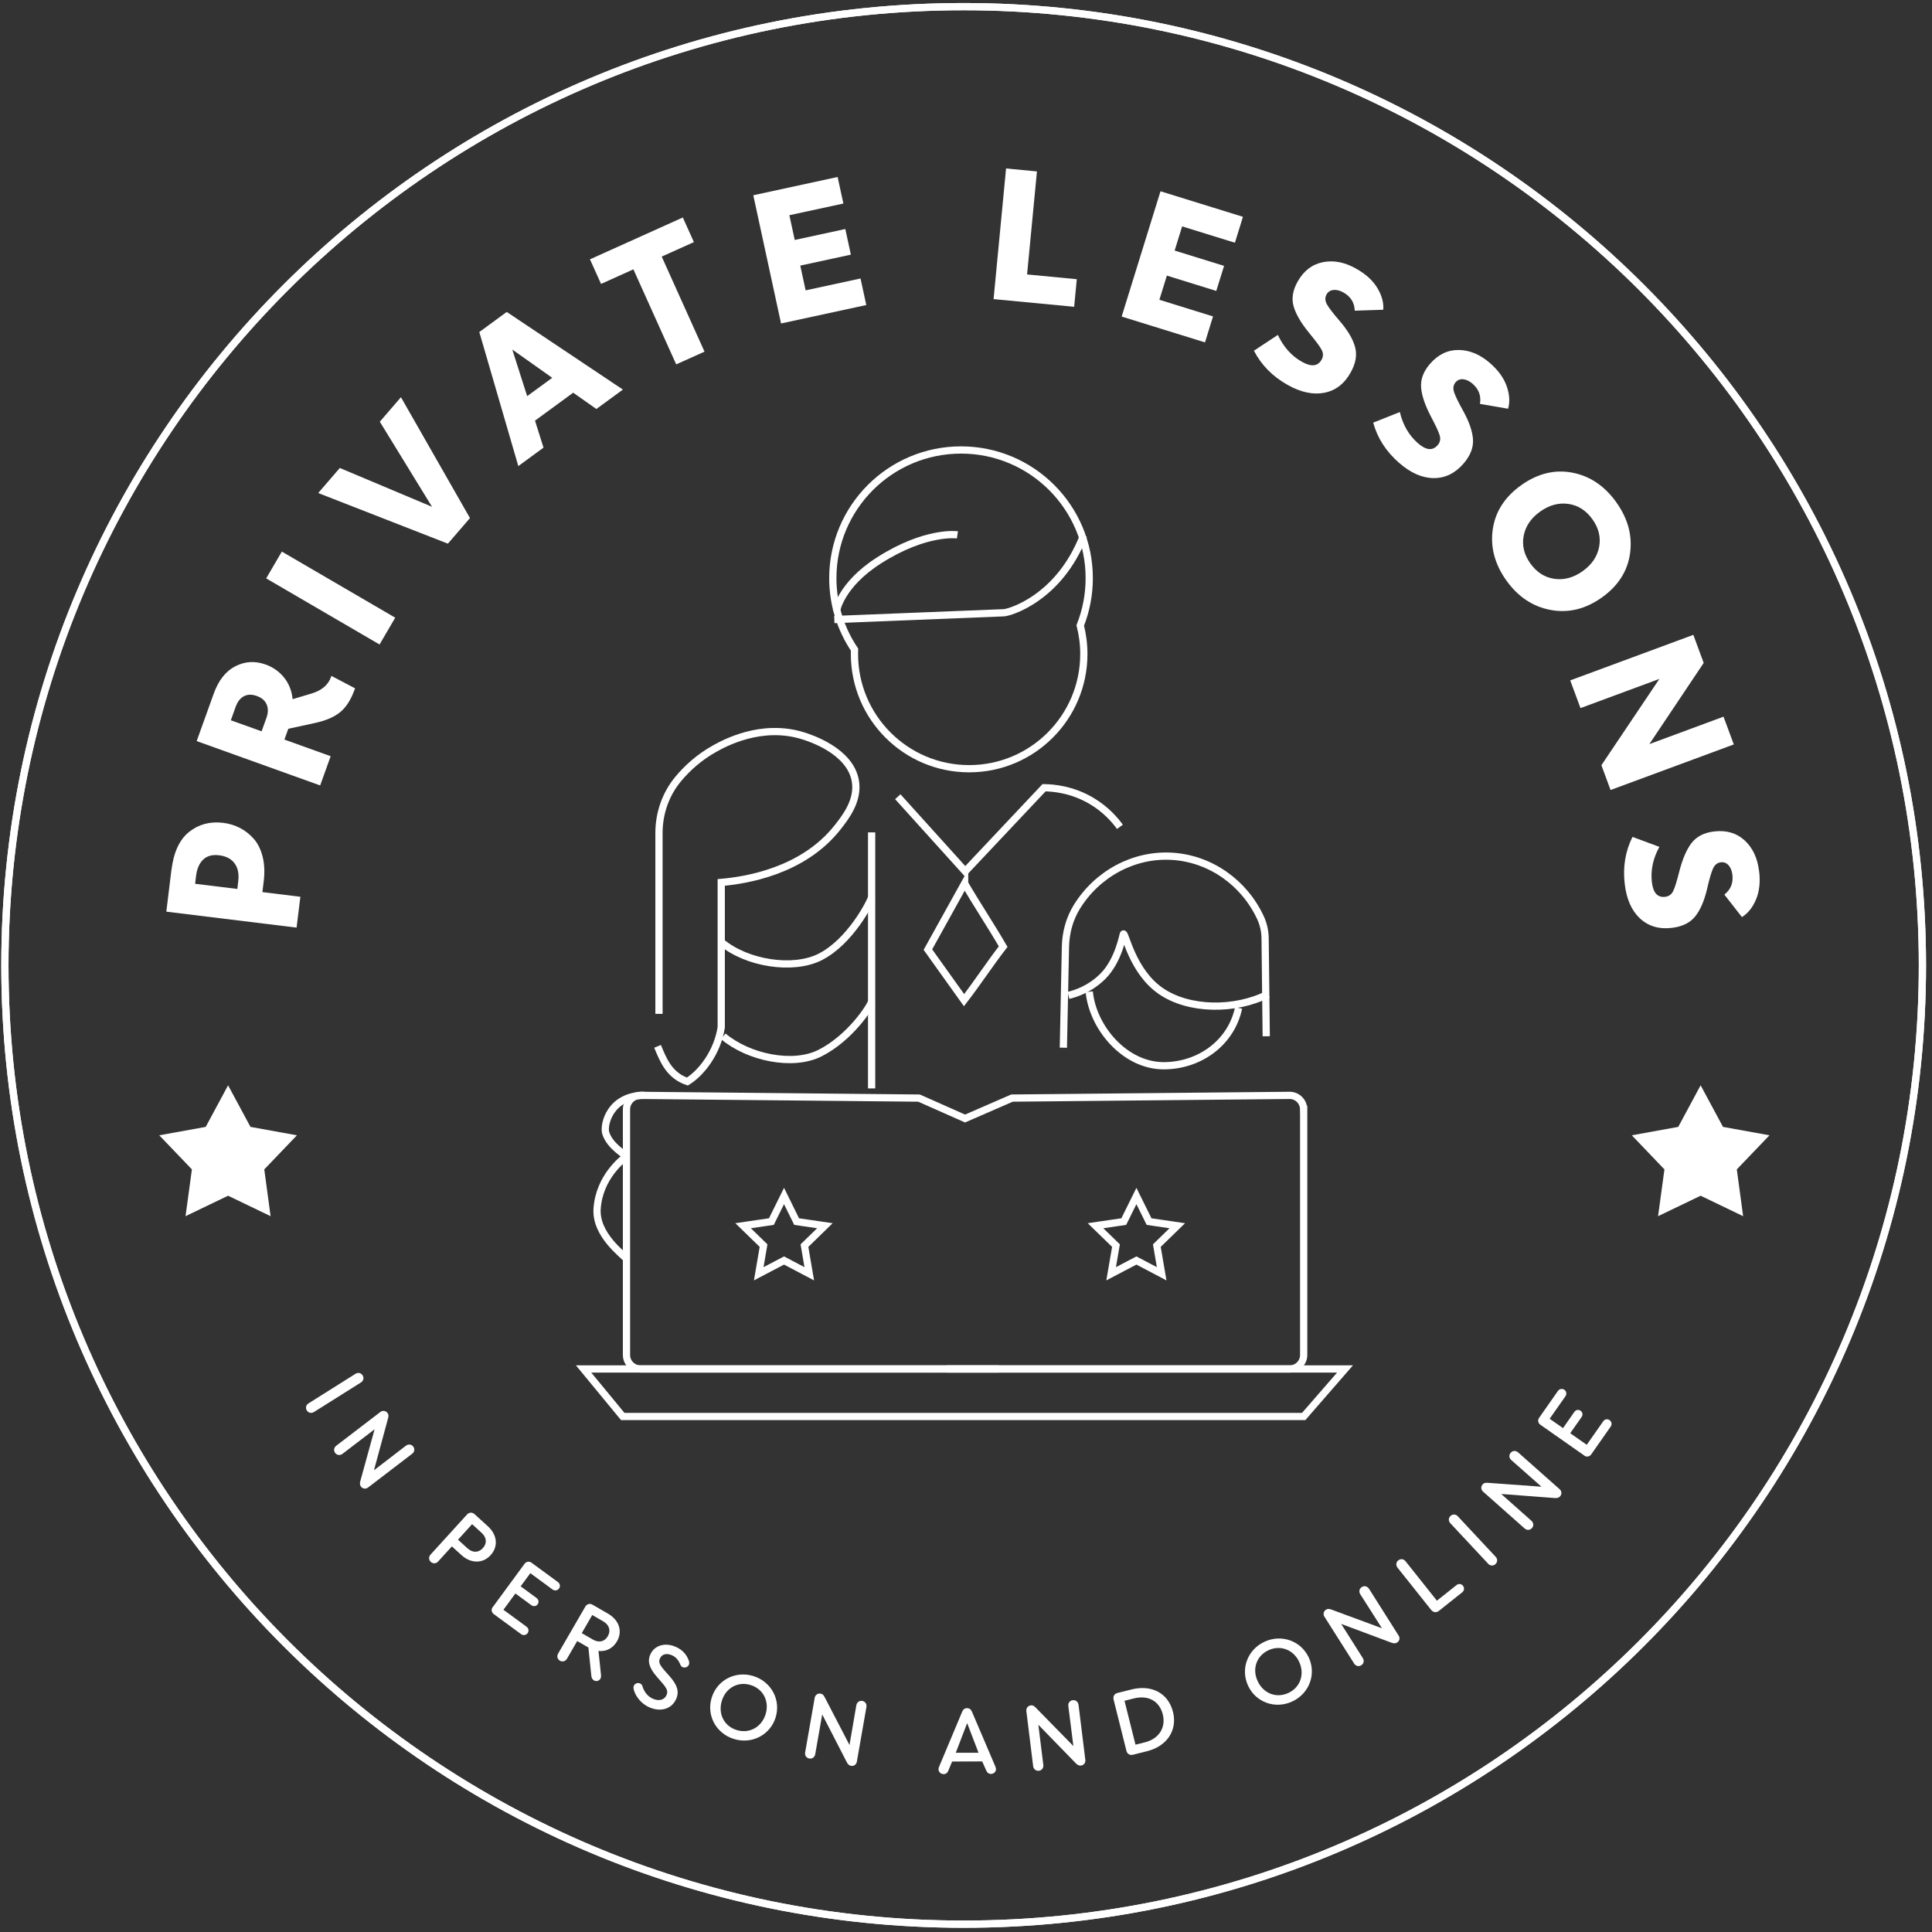 <svg xmlns="http://www.w3.org/2000/svg" width="267" height="267" viewBox="0 0 267 267" fill="none"><rect x="0" y="0" width="267" height="267" fill="#333333" stroke="none"/><path d="M150.531 79.906C150.531 70.119 142.599 62.187 132.812 62.187C123.025 62.187 115.094 70.119 115.094 79.906C115.094 83.562 116.203 86.957 118.098 89.78C118.092 89.982 118.085 90.183 118.085 90.385C118.085 99.137 125.183 106.235 133.935 106.235C142.687 106.235 149.785 99.137 149.785 90.385C149.785 89.02 149.61 87.696 149.288 86.439C150.087 84.416 150.531 82.211 150.531 79.906Z" stroke="white" stroke-miterlimit="10"></path><path d="M115.302 85.619L138.674 84.685C139.366 84.718 146.37 82.749 149.738 74.011" stroke="white" stroke-miterlimit="10"></path><path d="M132.316 73.916C132.316 73.916 127.994 73.291 121.48 77.445C116.136 80.853 115.592 84.456 115.592 84.456" stroke="white" stroke-miterlimit="10"></path><path d="M91.07 140.113V115.114C91.07 112.392 91.991 109.737 93.732 107.647C94.949 106.188 96.596 104.662 98.787 103.445C100.057 102.74 105.233 99.876 111.014 101.698C111.854 101.96 117.487 103.734 118.206 107.915C118.67 110.577 116.909 112.876 115.753 114.341C110.906 120.492 102.894 121.668 99.674 121.95V141.988C99.116 145.497 96.912 148.28 94.996 149.47C92.462 148.616 91.628 146.425 90.876 144.603" stroke="white" stroke-miterlimit="10"></path><path d="M120.458 115.034V150.417" stroke="white" stroke-miterlimit="10"></path><path d="M99.681 130.191C103.156 133.129 109.582 134.157 113.346 132.248C117.514 130.131 120.296 124.666 120.458 123.994" stroke="white" stroke-miterlimit="10"></path><path d="M99.95 143.211C103.425 146.149 109.582 147.439 113.339 145.53C117.507 143.413 120.29 139.091 120.451 138.419" stroke="white" stroke-miterlimit="10"></path><path d="M124.074 110.107C127.18 113.548 130.285 116.983 133.391 120.425C137.021 116.573 140.657 112.715 144.287 108.863C145.53 108.877 148.138 109.078 150.861 110.691C152.844 111.868 154.087 113.326 154.773 114.267" stroke="white" stroke-miterlimit="10"></path><path d="M133.31 122.085C131.616 125.137 129.929 128.182 128.235 131.233C129.902 133.566 131.562 135.892 133.229 138.224C135.031 135.892 136.832 133.149 138.634 130.823C136.859 127.772 135.085 125.137 133.31 122.092V122.085Z" stroke="white" stroke-miterlimit="10"></path><path d="M146.955 144.791C147.049 140.14 147.143 135.495 147.244 130.843C147.284 128.894 147.802 126.972 148.83 125.311C151.647 120.761 156.708 118.005 162.012 118.341C167.268 118.67 171.953 121.977 174.205 126.844C174.615 127.738 174.83 128.713 174.837 129.694C174.891 134.198 174.938 138.701 174.992 143.211" stroke="white" stroke-miterlimit="10"></path><path d="M147.661 137.558C148.575 137.343 150.592 136.732 152.4 134.937C154.699 132.658 155.209 128.887 155.27 129.076C155.559 129.076 156.547 134.265 160.385 136.933C164.284 139.649 170.696 139.696 175.234 137.39" stroke="white" stroke-miterlimit="10"></path><path d="M150.531 137.054C151.008 141.995 155.438 147.298 160.849 147.285C165.756 147.271 170.159 144.126 171.167 139.299" stroke="white" stroke-miterlimit="10"></path><path d="M86.661 174.044C86.17 173.419 82.271 170.677 82.52 167.033C82.822 162.651 86.089 160.157 86.513 159.861C86.519 159.861 86.533 159.861 86.54 159.848C86.667 159.687 84.268 158.483 83.703 156.547C83.394 155.479 84.261 151.372 89.067 151.372" stroke="white" stroke-miterlimit="10"></path><path d="M180.167 153.314V187.253C180.167 188.315 179.3 189.189 178.238 189.189H88.516C87.453 189.189 86.58 188.322 86.58 187.253V153.314C86.58 152.252 87.447 151.379 88.516 151.379L127.011 151.755L133.37 154.578L139.857 151.755L178.231 151.379C179.293 151.379 180.16 152.252 180.16 153.314H180.167Z" stroke="white" stroke-miterlimit="10"></path><path d="M138.042 189.189C138.042 189.189 138.002 189.189 137.975 189.189H130.877H138.042Z" stroke="white" stroke-miterlimit="10"></path><path d="M128.639 189.189C128.639 189.189 128.598 189.189 128.572 189.189H128.639Z" stroke="white" stroke-miterlimit="10"></path><path d="M180.168 195.756H86.062L80.651 189.189H185.881L180.168 195.756Z" stroke="white" stroke-miterlimit="10"></path><path d="M157.051 165.286L158.799 168.822L162.698 169.393L159.874 172.142L160.54 176.034L157.051 174.199L153.556 176.034L154.228 172.142L151.398 169.393L155.304 168.822L157.051 165.286Z" stroke="white" stroke-miterlimit="10"></path><path d="M108.352 165.286L110.092 168.822L113.998 169.393L111.175 172.142L111.84 176.034L108.352 174.199L104.856 176.034L105.522 172.142L102.698 169.393L106.604 168.822L108.352 165.286Z" stroke="white" stroke-miterlimit="10"></path><path d="M133.176 265.918C206.353 265.918 265.676 206.596 265.676 133.418C265.676 60.24 206.353 0.918 133.176 0.918C59.998 0.918 0.676 60.24 0.676 133.418C0.676 206.596 59.998 265.918 133.176 265.918Z" stroke="white" stroke-miterlimit="10"></path><path d="M133.176 265.918C206.353 265.918 265.676 206.596 265.676 133.418C265.676 60.24 206.353 0.918 133.176 0.918C59.998 0.918 0.676 60.24 0.676 133.418C0.676 206.596 59.998 265.918 133.176 265.918Z" stroke="white" stroke-miterlimit="10"></path><path d="M23.692 120.25C23.994 117.783 24.807 116.022 26.138 114.966C27.469 113.911 29.035 113.494 30.844 113.716C31.691 113.817 32.464 114.059 33.176 114.429C33.889 114.798 34.52 115.303 35.078 115.934C35.636 116.566 36.04 117.393 36.295 118.401C36.55 119.41 36.597 120.546 36.443 121.816L36.261 123.288L41.511 123.933L40.987 128.195L22.986 125.99L23.685 120.263L23.692 120.25ZM32.927 121.735C33.048 120.754 32.88 119.947 32.423 119.322C31.966 118.69 31.26 118.321 30.299 118.2C29.351 118.085 28.612 118.28 28.081 118.791C27.55 119.302 27.221 120.048 27.1 121.023L26.965 122.139L32.8 122.851L32.934 121.735H32.927Z" fill="white"></path><path d="M45.739 93.578L45.799 93.41L49.066 95.124L48.999 95.319C48.501 96.697 47.843 97.725 47.022 98.411C46.196 99.09 45.013 99.6 43.467 99.93L39.843 100.716L39.306 102.208L45.698 104.507L44.246 108.547L27.18 102.417L29.539 95.856C30.204 94.015 31.199 92.751 32.53 92.072C33.861 91.393 35.253 91.312 36.711 91.837C37.74 92.207 38.587 92.805 39.252 93.632C39.924 94.458 40.321 95.46 40.442 96.623L43.083 95.836C44.468 95.413 45.349 94.66 45.739 93.584V93.578ZM31.898 99.54L36.153 101.066L36.819 99.217C37.067 98.532 37.081 97.913 36.859 97.369C36.637 96.831 36.18 96.434 35.495 96.186C34.809 95.937 34.211 95.951 33.706 96.219C33.202 96.488 32.826 96.972 32.577 97.658L31.905 99.533L31.898 99.54Z" fill="white"></path><path d="M52.454 89.068L36.785 79.933L38.95 76.229L54.618 85.364L52.454 89.068Z" fill="white"></path><path d="M52.494 58.275L55.411 54.894L64.949 71.597L61.898 75.133L43.977 68.136L46.962 64.674L59.706 70.038L52.487 58.275H52.494Z" fill="white"></path><path d="M82.413 56.52L79.213 54.269L73.936 58.134L75.113 61.864L71.631 64.412L66.24 45.887L70.031 43.111L86.083 53.839L82.413 56.527V56.52ZM72.854 54.746L76.316 52.212L70.797 48.306L72.854 54.746Z" fill="white"></path><path d="M94.364 30.057L95.897 33.458L91.447 35.461L97.362 48.596L93.45 50.357L87.534 37.222L83.065 39.239L81.532 35.838L94.364 30.057Z" fill="white"></path><path d="M107.942 44.71L104.104 26.985L115.759 24.458L116.553 28.128L109.091 29.741L109.831 33.162L116.821 31.65L117.588 35.192L110.597 36.705L111.336 40.126L118.925 38.486L119.718 42.156L107.935 44.704L107.942 44.71Z" fill="white"></path><path d="M141.948 37.928L148.811 38.587L148.448 42.398L137.31 41.336L139.037 23.281L143.305 23.691L141.941 37.928H141.948Z" fill="white"></path><path d="M155.009 43.756L160.379 26.434L171.773 29.963L170.664 33.545L163.37 31.287L162.335 34.628L169.165 36.745L168.089 40.207L161.26 38.089L160.225 41.43L167.639 43.729L166.53 47.318L155.015 43.749L155.009 43.756Z" fill="white"></path><path d="M187.461 37.155C188.765 37.888 189.733 38.775 190.351 39.803C190.969 40.839 191.245 41.84 191.164 42.808L187.225 42.936C187.185 41.82 186.667 40.98 185.652 40.415C185.175 40.146 184.725 40.032 184.288 40.072C183.858 40.113 183.535 40.321 183.327 40.691C183.085 41.121 183.112 41.592 183.401 42.096C183.69 42.6 184.274 43.353 185.135 44.347C186.271 45.672 186.983 46.875 187.272 47.971C187.568 49.066 187.36 50.242 186.647 51.499C185.773 53.059 184.557 53.986 183.004 54.282C181.451 54.578 179.757 54.215 177.936 53.187C175.859 52.017 174.313 50.444 173.291 48.468L176.598 46.283C177.378 47.95 178.487 49.194 179.925 50.001C181.216 50.726 182.123 50.632 182.641 49.711C182.89 49.268 182.896 48.817 182.654 48.354C182.413 47.89 181.848 47.137 180.967 46.068C179.831 44.684 179.105 43.453 178.783 42.364C178.467 41.276 178.648 40.126 179.334 38.91C180.167 37.424 181.33 36.537 182.816 36.234C184.301 35.932 185.847 36.234 187.447 37.142L187.461 37.155Z" fill="white"></path><path d="M205.933 50.195C207.062 51.177 207.828 52.239 208.225 53.375C208.621 54.511 208.689 55.546 208.413 56.487L204.528 55.815C204.716 54.712 204.373 53.785 203.499 53.025C203.089 52.669 202.666 52.467 202.236 52.414C201.805 52.367 201.449 52.501 201.167 52.824C200.844 53.193 200.77 53.657 200.958 54.215C201.14 54.766 201.557 55.62 202.202 56.769C203.042 58.295 203.499 59.619 203.567 60.749C203.634 61.878 203.19 62.987 202.242 64.083C201.066 65.434 199.688 66.092 198.108 66.072C196.522 66.052 194.942 65.353 193.363 63.975C191.561 62.409 190.365 60.554 189.773 58.409L193.457 56.944C193.88 58.739 194.721 60.177 195.964 61.259C197.08 62.234 197.987 62.322 198.68 61.522C199.016 61.138 199.11 60.695 198.969 60.197C198.828 59.7 198.431 58.84 197.779 57.616C196.946 56.03 196.482 54.679 196.394 53.55C196.307 52.42 196.717 51.331 197.631 50.276C198.747 48.992 200.065 48.354 201.584 48.367C203.096 48.38 204.548 48.985 205.939 50.195H205.933Z" fill="white"></path><path d="M208.177 80.222C206.578 77.977 205.946 75.624 206.295 73.17C206.645 70.717 207.956 68.674 210.228 67.054C212.5 65.434 214.852 64.856 217.292 65.319C219.726 65.79 221.755 67.148 223.369 69.413C224.982 71.671 225.614 74.031 225.271 76.478C224.928 78.931 223.638 80.954 221.392 82.561C219.134 84.174 216.768 84.752 214.301 84.295C211.834 83.838 209.791 82.48 208.177 80.222ZM210.57 74.051C210.315 75.382 210.624 76.659 211.498 77.876C212.372 79.092 213.474 79.805 214.819 79.993C216.156 80.188 217.46 79.832 218.724 78.931C219.988 78.03 220.74 76.914 220.996 75.584C221.251 74.253 220.942 72.975 220.068 71.759C219.194 70.542 218.092 69.83 216.748 69.641C215.403 69.447 214.106 69.803 212.842 70.704C211.579 71.604 210.826 72.72 210.57 74.051Z" fill="white"></path><path d="M238.19 99.049L239.609 102.881L222.576 109.179L221.312 105.751L229.324 93.826L218.421 97.859L217.003 94.028L234.016 87.737L235.448 91.615L227.94 102.834L238.19 99.043V99.049Z" fill="white"></path><path d="M243.111 120.404C243.292 121.89 243.145 123.194 242.681 124.303C242.21 125.412 241.565 126.226 240.731 126.736L238.305 123.631C239.185 122.945 239.555 122.024 239.414 120.875C239.347 120.331 239.172 119.9 238.883 119.578C238.594 119.255 238.238 119.114 237.814 119.168C237.324 119.228 236.961 119.524 236.725 120.055C236.49 120.586 236.228 121.5 235.932 122.784C235.536 124.478 234.984 125.768 234.272 126.649C233.566 127.53 232.491 128.061 231.052 128.229C229.278 128.444 227.812 128.007 226.649 126.931C225.493 125.856 224.787 124.276 224.539 122.192C224.256 119.826 224.613 117.649 225.607 115.659L229.325 117.037C228.437 118.65 228.094 120.283 228.289 121.924C228.464 123.396 229.076 124.068 230.124 123.94C230.629 123.88 230.998 123.618 231.227 123.154C231.455 122.69 231.738 121.782 232.074 120.445C232.517 118.711 233.082 117.393 233.774 116.499C234.467 115.605 235.502 115.067 236.887 114.906C238.574 114.704 239.979 115.114 241.101 116.136C242.217 117.158 242.889 118.583 243.104 120.411L243.111 120.404Z" fill="white"></path><path d="M42.64 193.941L49.126 189.861C49.476 189.639 49.892 189.726 50.114 190.076C50.336 190.425 50.229 190.835 49.879 191.057L43.392 195.137C43.043 195.359 42.626 195.272 42.404 194.922C42.183 194.573 42.29 194.163 42.64 193.941Z" fill="white"></path><path d="M56.964 200.905L50.861 205.576C50.551 205.812 50.128 205.764 49.886 205.449C49.705 205.213 49.718 204.971 49.799 204.676L51.768 197.524L47.325 200.925C46.996 201.173 46.566 201.12 46.324 200.804C46.081 200.488 46.135 200.058 46.465 199.802L52.568 195.131C52.877 194.895 53.307 194.949 53.543 195.258C53.738 195.514 53.711 195.736 53.603 196.105L51.681 203.19L56.104 199.789C56.433 199.54 56.863 199.594 57.105 199.91C57.347 200.226 57.293 200.656 56.964 200.911V200.905Z" fill="white"></path><path d="M59.498 214.846L64.546 209.3C64.835 208.984 65.265 208.964 65.581 209.253L67.409 210.913C68.734 212.117 68.888 213.723 67.806 214.92C66.731 216.103 65.084 216.103 63.773 214.913L62.449 213.71L60.547 215.8C60.271 216.109 59.834 216.13 59.538 215.854C59.242 215.585 59.222 215.148 59.498 214.846ZM64.606 213.972C65.319 214.617 66.119 214.61 66.724 213.952C67.329 213.293 67.268 212.48 66.556 211.834L65.245 210.638L63.296 212.782L64.606 213.979V213.972Z" fill="white"></path><path d="M68.089 222.112L72.498 216.109C72.727 215.8 73.137 215.733 73.453 215.961L77.103 218.637C77.405 218.859 77.466 219.248 77.251 219.537C77.035 219.826 76.652 219.88 76.35 219.658L73.291 217.413L71.954 219.228L74.159 220.848C74.448 221.063 74.508 221.433 74.3 221.715C74.091 221.998 73.722 222.051 73.433 221.836L71.228 220.216L69.574 222.468L72.76 224.807C73.063 225.029 73.13 225.412 72.915 225.701C72.7 225.99 72.31 226.051 72.007 225.829L68.23 223.06C67.921 222.831 67.853 222.421 68.082 222.105L68.089 222.112Z" fill="white"></path><path d="M82.971 232C82.789 232.309 82.393 232.41 82.084 232.228C81.875 232.107 81.754 231.899 81.721 231.603L81.317 227.684L79.771 226.79L78.353 229.237C78.145 229.593 77.728 229.708 77.378 229.506C77.029 229.304 76.921 228.887 77.13 228.525L80.894 222.025C81.102 221.668 81.519 221.554 81.875 221.762L84.026 223.006C85.572 223.9 86.07 225.439 85.263 226.837C84.698 227.805 83.751 228.276 82.709 228.162L83.052 231.428C83.085 231.664 83.052 231.845 82.971 232ZM80.403 225.701L81.929 226.582C82.769 227.073 83.562 226.878 83.999 226.118C84.443 225.359 84.208 224.559 83.374 224.075L81.848 223.194L80.396 225.701H80.403Z" fill="white"></path><path d="M87.595 233.512C87.534 233.324 87.528 233.136 87.595 232.974C87.75 232.632 88.133 232.511 88.455 232.652C88.603 232.719 88.718 232.826 88.771 232.994C88.98 233.714 89.43 234.413 90.223 234.762C91.077 235.139 91.816 234.93 92.112 234.258C92.347 233.734 92.173 233.337 91.467 232.524L90.761 231.711C89.746 230.541 89.444 229.607 89.874 228.645C90.438 227.375 91.931 226.945 93.382 227.59C94.438 228.047 94.969 228.82 95.204 229.539C95.278 229.761 95.258 229.943 95.191 230.091C95.056 230.393 94.646 230.534 94.337 230.4C94.203 230.339 94.095 230.218 94.021 230.057C93.806 229.492 93.45 229.015 92.858 228.753C92.126 228.43 91.474 228.592 91.205 229.19C90.983 229.687 91.124 230.03 91.816 230.837L92.536 231.65C93.604 232.867 93.9 233.774 93.443 234.803C92.818 236.208 91.272 236.631 89.712 235.939C88.711 235.495 87.871 234.554 87.588 233.519L87.595 233.512Z" fill="white"></path><path d="M107.19 237.35C106.437 239.784 103.889 241.094 101.416 240.321C98.942 239.555 97.598 237.041 98.357 234.608C99.11 232.174 101.644 230.864 104.118 231.63C106.591 232.396 107.943 234.93 107.19 237.35ZM99.762 235.031C99.198 236.839 100.065 238.553 101.812 239.091C103.547 239.629 105.247 238.701 105.805 236.907C106.356 235.132 105.482 233.411 103.748 232.874C102.001 232.329 100.32 233.25 99.762 235.031Z" fill="white"></path><path d="M119.739 235.905L118.414 243.474C118.347 243.857 118.004 244.106 117.608 244.038C117.319 243.985 117.164 243.796 117.023 243.528L113.628 236.933L112.661 242.439C112.587 242.849 112.23 243.097 111.84 243.023C111.444 242.956 111.195 242.6 111.269 242.19L112.593 234.621C112.66 234.238 113.017 233.989 113.4 234.057C113.716 234.11 113.844 234.299 114.018 234.641L117.399 241.155L118.347 235.656C118.421 235.246 118.777 234.998 119.167 235.065C119.564 235.132 119.812 235.488 119.739 235.898V235.905Z" fill="white"></path><path d="M137.652 244.469C137.652 244.845 137.35 245.147 136.96 245.154C136.637 245.154 136.422 244.979 136.288 244.663L135.736 243.427L131.582 243.44L131.065 244.684C130.944 245.006 130.722 245.181 130.399 245.181C130.009 245.181 129.707 244.879 129.7 244.502C129.7 244.395 129.727 244.26 129.808 244.099L132.974 236.55C133.108 236.228 133.33 236.066 133.639 236.066C133.962 236.066 134.184 236.228 134.318 236.544L137.531 244.072C137.598 244.233 137.639 244.368 137.639 244.475L137.652 244.469ZM132.08 242.23H135.232L133.659 238.13L132.086 242.23H132.08Z" fill="white"></path><path d="M149.052 235.596L149.993 243.225C150.04 243.608 149.785 243.951 149.388 243.998C149.099 244.032 148.891 243.897 148.676 243.682L143.5 238.365L144.186 243.917C144.239 244.328 143.971 244.67 143.574 244.717C143.177 244.764 142.835 244.496 142.781 244.086L141.84 236.456C141.793 236.073 142.062 235.73 142.445 235.683C142.761 235.643 142.942 235.784 143.204 236.06L148.34 241.303L147.641 235.764C147.587 235.354 147.856 235.011 148.252 234.964C148.649 234.917 148.992 235.179 149.046 235.596H149.052Z" fill="white"></path><path d="M162.106 236.571C162.745 239.118 161.273 241.33 158.517 242.015L156.561 242.506C156.144 242.607 155.774 242.385 155.674 241.975L153.892 234.856C153.792 234.44 154.013 234.07 154.423 233.969L156.379 233.478C159.176 232.779 161.461 234.01 162.1 236.571H162.106ZM155.405 235.045L156.924 241.114L158.208 240.792C160.164 240.301 161.152 238.762 160.695 236.927C160.231 235.078 158.685 234.225 156.695 234.722L155.411 235.045H155.405Z" fill="white"></path><path d="M180.867 229.056C181.942 231.368 180.941 234.043 178.595 235.139C176.249 236.234 173.56 235.28 172.485 232.968C171.409 230.655 172.397 227.987 174.743 226.891C177.089 225.795 179.791 226.757 180.867 229.056ZM173.809 232.336C174.609 234.05 176.404 234.735 178.057 233.962C179.704 233.196 180.336 231.368 179.543 229.66C178.756 227.98 176.948 227.294 175.301 228.061C173.641 228.834 173.016 230.642 173.809 232.336Z" fill="white"></path><path d="M189.182 219.544L193.295 226.044C193.504 226.374 193.416 226.79 193.08 226.999C192.832 227.153 192.59 227.12 192.301 227.019L185.35 224.424L188.341 229.15C188.563 229.499 188.469 229.923 188.126 230.138C187.79 230.353 187.367 230.259 187.145 229.909L183.031 223.416C182.823 223.087 182.917 222.663 183.246 222.461C183.515 222.293 183.737 222.34 184.093 222.475L190.983 225.022L187.985 220.317C187.763 219.968 187.857 219.544 188.2 219.329C188.536 219.114 188.96 219.208 189.182 219.558V219.544Z" fill="white"></path><path d="M197.806 222.515L193.134 216.647C192.885 216.331 192.912 215.901 193.242 215.639C193.564 215.383 193.988 215.437 194.243 215.76L198.579 221.211L201.287 219.06C201.583 218.825 201.953 218.872 202.181 219.154C202.403 219.437 202.37 219.82 202.081 220.055L198.841 222.629C198.505 222.898 198.074 222.845 197.812 222.508L197.806 222.515Z" fill="white"></path><path d="M205.664 216.109L200.434 210.51C200.152 210.208 200.159 209.784 200.461 209.502C200.764 209.22 201.187 209.246 201.469 209.549L206.699 215.148C206.981 215.451 206.975 215.874 206.672 216.156C206.37 216.439 205.946 216.412 205.664 216.116V216.109Z" fill="white"></path><path d="M209.791 200.71L215.544 205.812C215.833 206.067 215.867 206.49 215.605 206.793C215.41 207.015 215.168 207.048 214.865 207.028L207.465 206.464L211.646 210.174C211.955 210.45 211.982 210.88 211.713 211.182C211.444 211.485 211.014 211.505 210.705 211.236L204.951 206.134C204.662 205.879 204.635 205.442 204.89 205.153C205.105 204.911 205.327 204.897 205.71 204.931L213.03 205.462L208.849 201.772C208.54 201.496 208.513 201.066 208.782 200.764C209.051 200.461 209.481 200.441 209.791 200.71Z" fill="white"></path><path d="M218.965 201.167L212.869 196.892C212.553 196.67 212.479 196.26 212.701 195.944L215.295 192.24C215.51 191.931 215.9 191.864 216.196 192.072C216.492 192.281 216.546 192.664 216.337 192.966L214.159 196.072L216.008 197.362L217.574 195.124C217.782 194.828 218.152 194.761 218.434 194.963C218.717 195.164 218.784 195.534 218.576 195.83L217.003 198.068L219.288 199.668L221.553 196.435C221.768 196.125 222.145 196.052 222.441 196.26C222.736 196.468 222.804 196.858 222.589 197.161L219.9 200.999C219.678 201.315 219.268 201.389 218.952 201.167H218.965Z" fill="white"></path><path d="M235.024 149.987L238.116 155.734L244.536 156.897L240.025 161.609L240.899 168.075L235.024 165.246L229.143 168.075L230.023 161.609L225.513 156.897L231.932 155.734L235.024 149.987Z" fill="white"></path><path d="M31.522 149.987L34.614 155.734L41.033 156.897L36.523 161.609L37.396 168.075L31.522 165.246L25.64 168.075L26.521 161.609L22.01 156.897L28.43 155.734L31.522 149.987Z" fill="white"></path></svg>